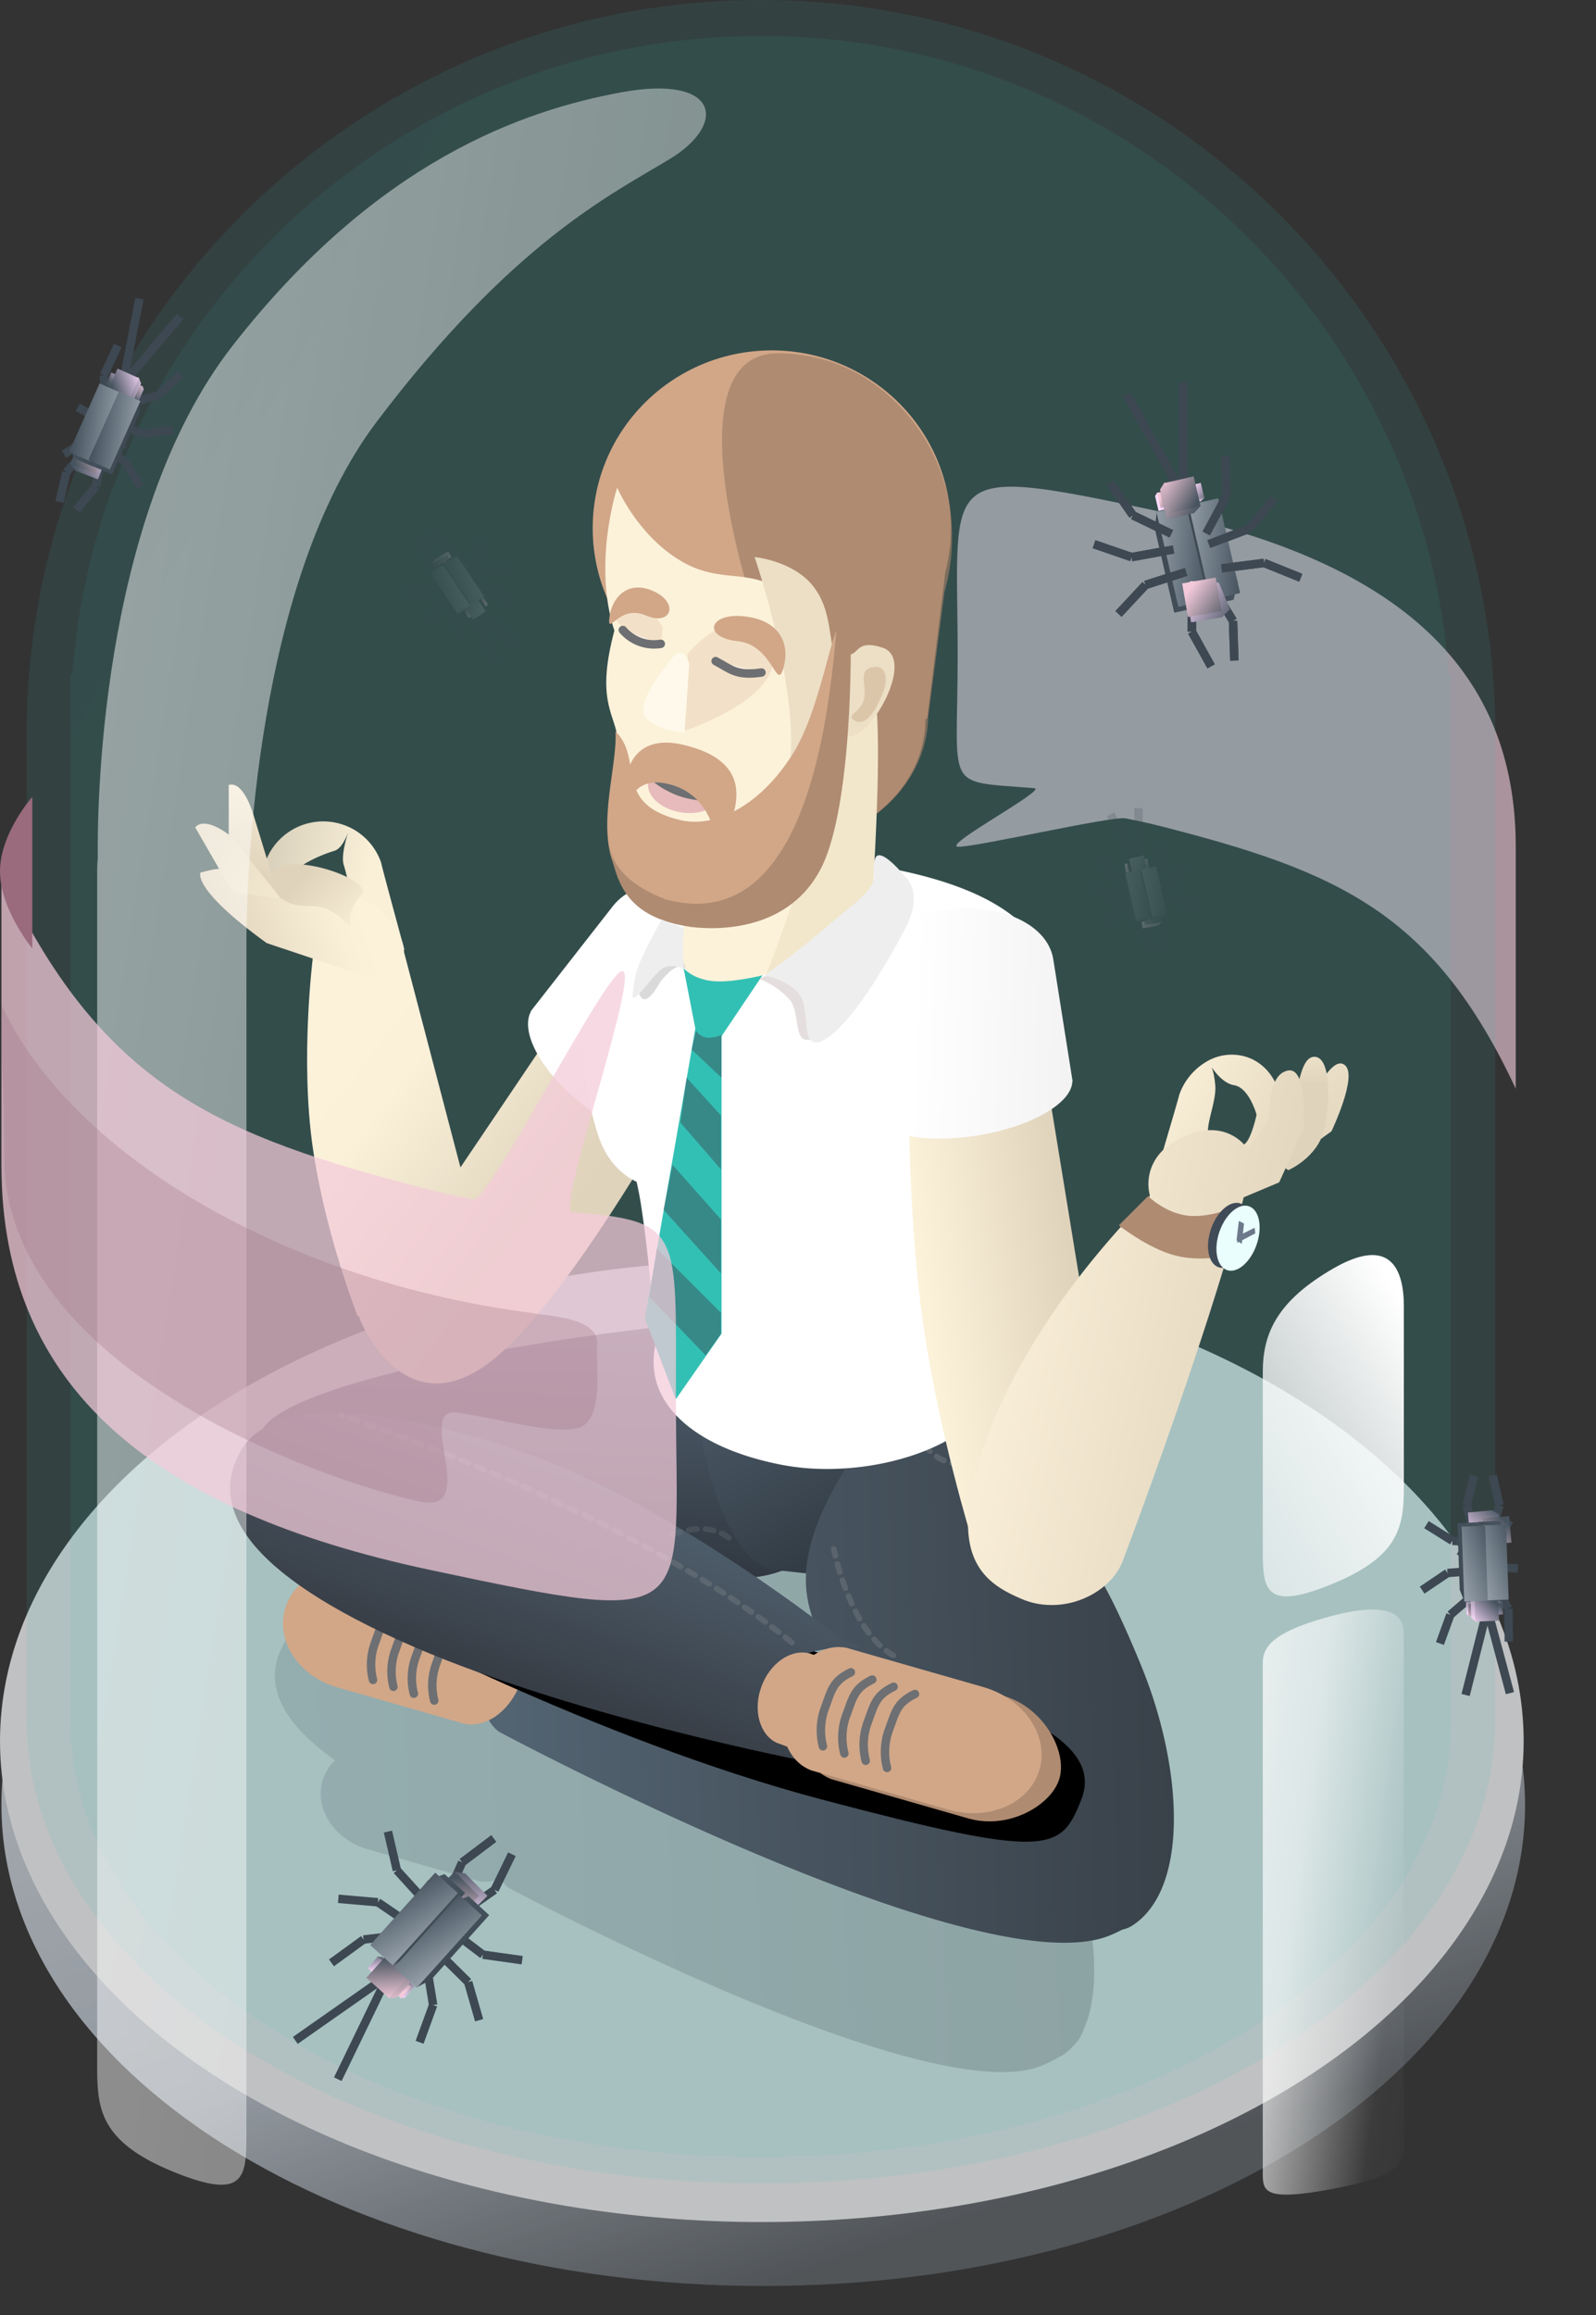<svg xmlns="http://www.w3.org/2000/svg" xmlns:xlink="http://www.w3.org/1999/xlink" viewBox="0 0 567.86 823.4"><rect x="0" y="0" width="567.86" height="823.4" fill="#333333" stroke="none"/><defs><style>.a{fill:#d6b6c3;}.a,.az,.b{opacity:0.73;}.a,.ac,.ao,.aw,.ay,.az,.ba,.f,.g,.h,.p,.q,.v{isolation:isolate;}.ay,.c{fill:#3d4852;}.c{fill-opacity:0;}.d{fill:url(#a);}.e{fill:#f4f5f7;}.f{opacity:0.11;fill:url(#b);}.g{opacity:0.09;fill:url(#c);}.h{opacity:0.21;fill:url(#d);}.i{fill:url(#e);}.j{fill:url(#f);}.k{fill:url(#g);}.l{fill:#d1a788;}.bc,.m,.p,.q{fill:none;}.ab,.m{stroke:#6d6f72;stroke-linejoin:round;}.ab,.m,.p,.q{stroke-linecap:round;}.ab,.bc,.m{stroke-width:3px;}.n{fill:url(#h);}.o{fill:#af8b71;}.p,.q{stroke:#747b81;stroke-width:2px;stroke-dasharray:3;}.p{opacity:0.46;}.q{opacity:0.26;}.r{fill:url(#i);}.s{fill:url(#j);}.t{fill:#fff;}.u{fill:url(#k);}.v{fill:#9f7e66;opacity:0.67;}.w{fill:#fcf2da;}.x{fill:#f2e7cb;}.y{fill:#f2e1c8;}.z{fill:#ecdfc5;}.aa{fill:#e7bbbb;}.ab{fill:#fff5ef;}.ac{fill:#be9272;opacity:0.33;}.ad{fill:#fff9eb;}.ae{fill:url(#l);}.af{fill:url(#m);}.ag{fill:url(#n);}.ah{fill:url(#o);}.ai{fill:url(#p);}.aj{fill:url(#q);}.ak{fill:url(#r);}.al{fill:url(#s);}.am{fill:url(#t);}.an{fill:url(#u);}.ao{opacity:0.49;fill:url(#v);}.ap{fill:url(#w);}.aq{fill:url(#x);}.ar{fill:#e5dede;}.as{fill:#eee;}.at{fill:#404b57;}.au{fill:#eafffd;}.av{fill:#6d798a;}.aw{fill:#a3a3a3;opacity:0.4;}.ax{fill:#33c0b4;}.ay{opacity:0.45;}.az{fill:url(#y);}.ba,.bb{fill:#9a6b7d;}.ba{opacity:0.28;}.bc{stroke:#3d4852;}.bd{fill:url(#z);}.be{fill:url(#aa);}.bf{fill:url(#ab);}.bg{fill:url(#ac);}.bh{fill:url(#ad);}.bi{fill:url(#ae);}.bj{fill:url(#af);}.bk{fill:url(#ag);}.bl{fill:url(#ah);}.bm{fill:url(#ai);}.bn{fill:url(#aj);}.bo{fill:url(#ak);}.bp{fill:url(#ar);}.bq{fill:url(#as);}.br{fill:url(#ax);}.bs{fill:url(#ay);}.bt{fill:url(#az);}.bu{fill:url(#ba);}.bv{fill:url(#bb);}.bw{fill:url(#bc);}.bx{fill:url(#bd);}.by{fill:url(#be);}.bz{fill:url(#bf);}.ca{fill:url(#bg);}.cb{fill:url(#bh);}.cc{fill:url(#bi);}.cd{fill:url(#bj);}.ce{fill:url(#bk);}.cf{fill:url(#bl);}.cg{fill:url(#bm);}.ch{fill:url(#bn);}.ci{fill:url(#bo);}.cj{fill:url(#bp);}.ck{fill:url(#bq);}.cl{fill:url(#br);}.cm{fill:url(#bs);}.cn{fill:url(#bt);}.co{fill:url(#bu);}.cp{opacity:0.2;}.cq{fill:url(#bv);}.cr{fill:url(#bw);}.cs{fill:url(#bx);}.ct{fill:url(#by);}.cu{fill:url(#bz);}.cv{fill:url(#ca);}.cw{fill:url(#cb);}.cx{fill:url(#cc);}.cy{fill:url(#cd);}.cz{fill:url(#ce);}.da{fill:url(#cf);}.db{fill:url(#cg);}.dc{fill:url(#ch);}.dd{fill:url(#ci);}.de{fill:url(#cj);}.df{fill:url(#ck);}.dg{fill:url(#cl);}.dh{fill:url(#cm);}.di{fill:url(#cn);}.dj{fill:url(#co);}.dk{fill:url(#cp);}.dl{fill:url(#cq);}.dm{fill:url(#cr);}.dn{fill:url(#cs);}.do{fill:url(#ct);}.dp{fill:url(#cu);}.dq{fill:url(#cv);}.dr{fill:url(#cw);}.ds{fill:url(#cx);}.dt{fill:url(#cy);}.du{fill:url(#cz);}.dv{fill:url(#da);}.dw{fill:url(#db);}.dx{fill:url(#dc);}.dy{fill:url(#dd);}.dz{fill:url(#de);}</style><linearGradient id="a" x1="-12.69" y1="832.75" x2="-12.27" y2="831.98" gradientTransform="matrix(542.11, 0, 0, -342.14, 7034.98, 285428.51)" gradientUnits="userSpaceOnUse"><stop offset="0" stop-color="#d8dde3"/><stop offset="0.61" stop-color="#b4bdc7"/><stop offset="1" stop-color="#5c6166"/></linearGradient><linearGradient id="b" x1="-13.09" y1="832.92" x2="-12.79" y2="832.64" gradientTransform="matrix(522.59, 0, 0, -776.61, 6790.09, 646819.88)" gradientUnits="userSpaceOnUse"><stop offset="0" stop-color="#4394b1"/><stop offset="1" stop-color="#33c0b4"/></linearGradient><linearGradient id="c" x1="-13.09" y1="832.92" x2="-12.78" y2="832.64" gradientTransform="matrix(491.13, 0, 0, -754.4, 6396.78, 628337.54)" xlink:href="#b"/><linearGradient id="d" x1="-12.95" y1="832.33" x2="-11.95" y2="832.35" gradientTransform="matrix(291.51, 0, 0, -192.54, 3874.45, 160899.87)" gradientUnits="userSpaceOnUse"><stop offset="0" stop-color="#536473"/><stop offset="1" stop-color="#303740"/></linearGradient><linearGradient id="e" x1="-12.9" y1="832.44" x2="-11.9" y2="832.46" gradientTransform="matrix(-4.73, 90.95, 212.64, 11.07, -176869.35, -7572.87)" xlink:href="#d"/><linearGradient id="f" x1="-12.65" y1="832.37" x2="-11.77" y2="833.02" gradientTransform="matrix(-14.72, 92.95, 90.67, 14.36, -75380.49, -10287.91)" gradientUnits="userSpaceOnUse"><stop offset="0" stop-color="#495764"/><stop offset="1" stop-color="#252c32"/></linearGradient><linearGradient id="g" x1="-12.94" y1="832.33" x2="-11.94" y2="832.35" gradientTransform="matrix(245.35, 0, 0, -208.8, 3348.87, 174380.11)" gradientUnits="userSpaceOnUse"><stop offset="0" stop-color="#536472"/><stop offset="1" stop-color="#394149"/></linearGradient><linearGradient id="h" x1="-12.94" y1="832.44" x2="-11.94" y2="832.46" gradientTransform="matrix(-27.04, 74.32, 220.9, 80.37, -184031.38, -65417.64)" gradientUnits="userSpaceOnUse"><stop offset="0" stop-color="#50606e"/><stop offset="1" stop-color="#373d45"/></linearGradient><linearGradient id="i" x1="-12.8" y1="832.66" x2="-12.25" y2="832.21" gradientTransform="matrix(146.55, 0, 0, -154.52, 2001.48, 129025.02)" gradientUnits="userSpaceOnUse"><stop offset="0" stop-color="#fcf2da"/><stop offset="0.26" stop-color="#fbf1d9"/><stop offset="0.85" stop-color="#e1d5be"/><stop offset="1" stop-color="#e0d3bc"/></linearGradient><linearGradient id="j" x1="-12.43" y1="832.44" x2="-8.94" y2="831.33" gradientTransform="matrix(54.62, 42.7, 53.85, -68.88, -43919, 58221.07)" gradientUnits="userSpaceOnUse"><stop offset="0" stop-color="#fff"/><stop offset="0.5" stop-color="#cdcdcd"/><stop offset="0.51" stop-color="#868686"/><stop offset="0.74" stop-color="#8a8a8a"/><stop offset="1" stop-color="gray"/></linearGradient><linearGradient id="k" x1="-12.79" y1="832.34" x2="-11.85" y2="832.3" gradientTransform="matrix(56.71, -7.97, -22.46, -159.82, 19748.96, 133389.22)" gradientUnits="userSpaceOnUse"><stop offset="0" stop-color="#fcf2da"/><stop offset="1" stop-color="#e0d3bc"/></linearGradient><linearGradient id="l" x1="-12.51" y1="832.28" x2="-8.16" y2="831.34" gradientTransform="matrix(72.24, -11.44, -12.7, -80.15, 11798.62, 66931.08)" gradientUnits="userSpaceOnUse"><stop offset="0" stop-color="#fff"/><stop offset="0.2" stop-color="#f1f1f1"/><stop offset="0.51" stop-color="#868686"/><stop offset="0.74" stop-color="#8a8a8a"/><stop offset="1" stop-color="gray"/></linearGradient><linearGradient id="m" x1="-11.93" y1="832.04" x2="-14.56" y2="833.52" gradientTransform="matrix(41.86, -12.8, -15.53, -50.79, 13551.12, 42423.98)" gradientUnits="userSpaceOnUse"><stop offset="0" stop-color="#faf0d8"/><stop offset="1" stop-color="#7d786c"/></linearGradient><linearGradient id="n" x1="-12.08" y1="832.16" x2="-12.91" y2="832.13" gradientTransform="matrix(59.26, -18.12, -15.74, -51.5, 13941.32, 42957.19)" gradientUnits="userSpaceOnUse"><stop offset="0" stop-color="#fcf2da"/><stop offset="0.18" stop-color="#faf0d8"/><stop offset="1" stop-color="#e0d3bc"/></linearGradient><linearGradient id="o" x1="-11.48" y1="832.94" x2="-11.78" y2="831.86" gradientTransform="matrix(13.76, -4.21, -12.62, -41.29, 10753.51, 34610.85)" gradientUnits="userSpaceOnUse"><stop offset="0" stop-color="#faf0d8"/><stop offset="1" stop-color="#e0d3bc"/></linearGradient><linearGradient id="p" x1="-11.55" y1="831.03" x2="-12.66" y2="832.85" gradientTransform="matrix(20.9, -6.39, -9.92, -32.46, 8594.05, 27238.62)" xlink:href="#o"/><linearGradient id="q" x1="-11.64" y1="831.16" x2="-12.31" y2="832.22" gradientTransform="matrix(28.53, -8.72, -8.26, -27.02, 7333.67, 22691.23)" xlink:href="#n"/><linearGradient id="r" x1="-12.95" y1="832.52" x2="-11.26" y2="832.01" gradientTransform="matrix(35.39, 11.49, 19.86, -61.16, -15667.95, 51452.48)" xlink:href="#k"/><linearGradient id="s" x1="-19.88" y1="833.38" x2="-10.63" y2="832.41" gradientTransform="matrix(11.31, 18.82, 39.11, -23.51, -31965.77, 20197.02)" gradientUnits="userSpaceOnUse"><stop offset="0" stop-color="#fcf2da"/><stop offset="0.52" stop-color="#f9eed7"/><stop offset="1" stop-color="#e0d3bc"/></linearGradient><linearGradient id="t" x1="-11.78" y1="833.15" x2="-11.32" y2="831.4" gradientTransform="matrix(15.35, 7.81, 18.38, -36.11, -14656.82, 30540.19)" gradientUnits="userSpaceOnUse"><stop offset="0" stop-color="#fcf2da"/><stop offset="0.35" stop-color="#e0d3bc"/><stop offset="1" stop-color="#e0d3bc"/></linearGradient><linearGradient id="u" x1="-13.66" y1="832.7" x2="-11.9" y2="832.24" gradientTransform="matrix(111.83, 5.82, 10.11, -194.13, -6622.45, 162133.24)" gradientUnits="userSpaceOnUse"><stop offset="0" stop-color="#fcf2da"/><stop offset="0.48" stop-color="#f9eed7"/><stop offset="1" stop-color="#e0d3bc"/></linearGradient><linearGradient id="v" x1="-12.99" y1="832.69" x2="-10.13" y2="831.14" gradientTransform="matrix(216.62, 0, 0, -745.62, 2837.65, 621044.66)" gradientUnits="userSpaceOnUse"><stop offset="0" stop-color="#fff"/><stop offset="0.54" stop-color="#fff" stop-opacity="0.6"/><stop offset="0.83" stop-color="#fff" stop-opacity="0.04"/><stop offset="1" stop-color="#fff" stop-opacity="0"/></linearGradient><linearGradient id="w" x1="-13.55" y1="833.08" x2="-11.53" y2="831.94" gradientTransform="matrix(50.19, 0, 0, -208.14, 1088.77, 173924.08)" xlink:href="#v"/><linearGradient id="x" x1="-11.91" y1="832.78" x2="-14.91" y2="828.33" gradientTransform="matrix(50.19, 0, 0, -121.4, 1088.76, 101548.28)" gradientUnits="userSpaceOnUse"><stop offset="0" stop-color="#fff"/><stop offset="0.54" stop-color="#fff" stop-opacity="0.04"/><stop offset="0.54" stop-color="#fff" stop-opacity="0.6"/><stop offset="1" stop-color="#fff" stop-opacity="0"/></linearGradient><linearGradient id="y" x1="-12.62" y1="832.76" x2="-12.2" y2="831.99" gradientTransform="matrix(240.27, 0, 0, -258.81, 3111.02, 215858.95)" gradientUnits="userSpaceOnUse"><stop offset="0" stop-color="#f4cada"/><stop offset="1" stop-color="#f4cada"/></linearGradient><linearGradient id="z" x1="-12.28" y1="831.98" x2="-11.27" y2="831.01" gradientTransform="matrix(14.21, -2.5, -2.52, -14.31, 2694.43, 12083.59)" gradientUnits="userSpaceOnUse"><stop offset="0" stop-color="#fddbfd"/><stop offset="1" stop-color="#47545f"/></linearGradient><linearGradient id="aa" x1="-12.06" y1="831.9" x2="-11.05" y2="830.94" gradientTransform="matrix(12.19, 0, 0, -12.19, 571.78, 10351.72)" gradientUnits="userSpaceOnUse"><stop offset="0" stop-color="#f4cada"/><stop offset="1" stop-color="#47545f"/></linearGradient><linearGradient id="ab" x1="-11.41" y1="830.9" x2="-10.4" y2="829.93" gradientTransform="matrix(6.3, -1.45, -1.46, -6.34, 1699.32, 5430.67)" xlink:href="#z"/><linearGradient id="ac" x1="-11.03" y1="830.61" x2="-10.02" y2="829.65" gradientTransform="matrix(5.46, 0, 0, -5.46, 472.75, 4712.95)" xlink:href="#aa"/><linearGradient id="ad" x1="-11.41" y1="830.9" x2="-10.4" y2="829.93" gradientTransform="matrix(6.3, -1.45, -1.46, -6.34, 1709.56, 5428.36)" xlink:href="#z"/><linearGradient id="ae" x1="-11.03" y1="830.61" x2="-10.02" y2="829.65" gradientTransform="matrix(5.46, 0, 0, -5.46, 482.99, 4710.64)" xlink:href="#z"/><linearGradient id="af" x1="-12.23" y1="831.84" x2="-11.22" y2="830.87" gradientTransform="matrix(12.5, -2.89, -2.91, -12.59, 2982.99, 10613.2)" gradientUnits="userSpaceOnUse"><stop offset="0" stop-color="#3d4852"/><stop offset="1" stop-color="#47545f"/></linearGradient><linearGradient id="ag" x1="-12" y1="831.73" x2="-11" y2="830.77" gradientTransform="matrix(10.85, 0, 0, -10.85, 545.71, 9193.15)" gradientUnits="userSpaceOnUse"><stop offset="0" stop-color="#919ca6"/><stop offset="1" stop-color="#47545f"/></linearGradient><linearGradient id="ah" x1="-12.23" y1="832.45" x2="-11.22" y2="831.48" gradientTransform="matrix(12.5, -2.89, -8.23, -35.65, 7426.35, 29829.37)" xlink:href="#af"/><linearGradient id="ai" x1="-12" y1="832.51" x2="-11" y2="831.54" gradientTransform="matrix(10.85, 0, 0, -34.62, 557.13, 29000.89)" xlink:href="#ag"/><linearGradient id="aj" x1="-12.23" y1="832.45" x2="-11.22" y2="831.48" gradientTransform="matrix(12.5, -2.89, -8.23, -35.65, 7414.96, 29831.84)" xlink:href="#af"/><linearGradient id="ak" x1="-12" y1="832.51" x2="-11" y2="831.54" gradientTransform="matrix(10.85, 0, 0, -34.62, 545.74, 29003.37)" xlink:href="#ag"/><linearGradient id="ar" x1="-12.23" y1="831.84" x2="-11.22" y2="830.87" gradientTransform="matrix(12.5, -2.89, -2.91, -12.59, 2982.99, 10613.2)" xlink:href="#aa"/><linearGradient id="as" x1="-12" y1="831.73" x2="-11" y2="830.77" gradientTransform="matrix(10.85, 0, 0, -10.85, 545.71, 9193.15)" xlink:href="#aa"/><linearGradient id="ax" x1="-11.96" y1="831.04" x2="-10.95" y2="832.01" gradientTransform="matrix(11.08, -0.97, -0.98, -11.16, 1467.89, 9810.15)" xlink:href="#z"/><linearGradient id="ay" x1="-11.68" y1="830.78" x2="-10.67" y2="831.74" gradientTransform="matrix(9.4, 0, 0, -9.4, 634.63, 8361.47)" xlink:href="#aa"/><linearGradient id="az" x1="-10.48" y1="830" x2="-9.47" y2="830.96" gradientTransform="matrix(4.98, -0.17, -0.18, -5.02, 719.86, 4735.88)" xlink:href="#z"/><linearGradient id="ba" x1="-9.93" y1="829.54" x2="-8.92" y2="830.5" gradientTransform="matrix(4.21, 0, 0, -4.21, 564.54, 4069.51)" xlink:href="#aa"/><linearGradient id="bb" x1="-10.48" y1="830" x2="-9.47" y2="830.96" gradientTransform="matrix(4.98, -0.17, -0.18, -5.02, 727.94, 4735.56)" xlink:href="#z"/><linearGradient id="bc" x1="-9.93" y1="829.54" x2="-8.92" y2="830.5" gradientTransform="matrix(4.21, 0, 0, -4.21, 572.62, 4069.19)" xlink:href="#z"/><linearGradient id="bd" x1="-11.77" y1="830.99" x2="-10.76" y2="831.95" gradientTransform="matrix(9.89, -0.35, -0.35, -9.96, 929.67, 8848.27)" xlink:href="#z"/><linearGradient id="be" x1="-11.45" y1="830.72" x2="-10.44" y2="831.68" gradientTransform="matrix(8.36, 0, 0, -8.36, 620.92, 7525.07)" xlink:href="#z"/><linearGradient id="bf" x1="-11.77" y1="831.64" x2="-10.76" y2="832.6" gradientTransform="matrix(9.89, -0.35, -0.99, -28.2, 1465.36, 24015.2)" xlink:href="#af"/><linearGradient id="bg" x1="-11.45" y1="831.54" x2="-10.44" y2="832.5" gradientTransform="matrix(8.36, 0, 0, -26.7, 624.02, 22767.9)" xlink:href="#ag"/><linearGradient id="bh" x1="-11.77" y1="831.64" x2="-10.76" y2="832.6" gradientTransform="matrix(9.89, -0.35, -0.99, -28.2, 1457.93, 24015.63)" xlink:href="#af"/><linearGradient id="bi" x1="-11.45" y1="831.54" x2="-10.44" y2="832.5" gradientTransform="matrix(8.36, 0, 0, -26.7, 616.59, 22768.33)" xlink:href="#ag"/><linearGradient id="bj" x1="-14.49" y1="832.37" x2="-13.49" y2="833.33" gradientTransform="matrix(-10.38, -3.98, -4.01, 10.46, 3229.88, -8599.02)" xlink:href="#z"/><linearGradient id="bk" x1="-14.68" y1="832.36" x2="-13.67" y2="833.32" gradientTransform="matrix(0, -9.4, -9.4, 0, 7862.58, 29.58)" xlink:href="#aa"/><linearGradient id="bl" x1="-16.28" y1="832.66" x2="-15.28" y2="833.62" gradientTransform="matrix(-4.55, -2.03, -2.04, 4.58, 1677.21, -3711.2)" xlink:href="#z"/><linearGradient id="bm" x1="-16.8" y1="832.71" x2="-15.79" y2="833.67" gradientTransform="matrix(0, -4.21, -4.21, 0, 3557.63, 70.41)" xlink:href="#aa"/><linearGradient id="bn" x1="-16.28" y1="832.66" x2="-15.28" y2="833.62" gradientTransform="matrix(-4.55, -2.03, -2.04, 4.58, 1669.81, -3714.45)" xlink:href="#z"/><linearGradient id="bo" x1="-16.8" y1="832.71" x2="-15.79" y2="833.67" gradientTransform="matrix(0, -4.21, -4.21, 0, 3550.22, 67.15)" xlink:href="#z"/><linearGradient id="bp" x1="-14.69" y1="832.33" x2="-13.68" y2="833.29" gradientTransform="matrix(-9.04, -4.02, -4.05, 9.1, 3291.79, -7498.67)" xlink:href="#z"/><linearGradient id="bq" x1="-14.91" y1="832.31" x2="-13.9" y2="833.28" gradientTransform="matrix(0, -8.36, -8.36, 0, 7008.81, 16.64)" xlink:href="#z"/><linearGradient id="br" x1="-14.69" y1="832.11" x2="-13.68" y2="833.08" gradientTransform="matrix(-9.04, -4.02, -11.48, 25.77, 9460.48, -21362.84)" xlink:href="#af"/><linearGradient id="bs" x1="-14.91" y1="832.04" x2="-13.9" y2="833" gradientTransform="matrix(0, -8.36, -26.69, 0, 22256.41, 30.27)" xlink:href="#ag"/><linearGradient id="bt" x1="-14.69" y1="832.11" x2="-13.68" y2="833.08" gradientTransform="matrix(-9.04, -4.02, -11.48, 25.77, 9467.35, -21359.97)" xlink:href="#af"/><linearGradient id="bu" x1="-14.91" y1="832.04" x2="-13.9" y2="833" gradientTransform="matrix(0, -8.36, -26.69, 0, 22263.28, 33.14)" xlink:href="#ag"/><linearGradient id="bv" x1="-11.49" y1="831.17" x2="-10.48" y2="830.21" gradientTransform="matrix(7.1, -1.25, -1.26, -7.15, 1535.34, 6256.8)" xlink:href="#z"/><linearGradient id="bw" x1="-11.13" y1="830.94" x2="-10.12" y2="829.98" gradientTransform="matrix(6.1, 0, 0, -6.1, 474.96, 5390.21)" xlink:href="#aa"/><linearGradient id="bx" x1="-9.74" y1="829.01" x2="-8.73" y2="828.04" gradientTransform="matrix(3.15, -0.73, -0.73, -3.17, 1037.79, 2930.34)" xlink:href="#z"/><linearGradient id="by" x1="-9.05" y1="828.36" x2="-8.05" y2="827.4" gradientTransform="matrix(2.73, 0, 0, -2.73, 425.75, 2569.7)" xlink:href="#aa"/><linearGradient id="bz" x1="-9.74" y1="829.01" x2="-8.73" y2="828.04" gradientTransform="matrix(3.15, -0.73, -0.73, -3.17, 1042.91, 2929.19)" xlink:href="#z"/><linearGradient id="ca" x1="-9.05" y1="828.36" x2="-8.05" y2="827.4" gradientTransform="matrix(2.73, 0, 0, -2.73, 430.87, 2568.54)" xlink:href="#z"/><linearGradient id="cb" x1="-11.39" y1="830.88" x2="-10.39" y2="829.92" gradientTransform="matrix(6.25, -1.44, -1.45, -6.3, 1679.72, 5522.01)" xlink:href="#af"/><linearGradient id="cc" x1="-11.01" y1="830.6" x2="-10" y2="829.63" gradientTransform="matrix(5.42, 0, 0, -5.42, 462.22, 4809.8)" xlink:href="#ag"/><linearGradient id="cd" x1="-11.39" y1="832.11" x2="-10.39" y2="831.15" gradientTransform="matrix(6.25, -1.44, -4.12, -17.83, 3902.05, 15132.94)" xlink:href="#af"/><linearGradient id="ce" x1="-11.01" y1="832.16" x2="-10" y2="831.19" gradientTransform="matrix(5.42, 0, 0, -17.31, 467.94, 14714.08)" xlink:href="#ag"/><linearGradient id="cf" x1="-11.39" y1="832.11" x2="-10.39" y2="831.15" gradientTransform="matrix(6.25, -1.44, -4.12, -17.83, 3896.35, 15134.18)" xlink:href="#af"/><linearGradient id="cg" x1="-11.01" y1="832.16" x2="-10" y2="831.19" gradientTransform="matrix(5.42, 0, 0, -17.31, 462.24, 14715.32)" xlink:href="#ag"/><linearGradient id="ch" x1="-13.97" y1="834.85" x2="-12.96" y2="833.89" gradientTransform="matrix(-6.18, 3.71, 3.74, 6.23, -3046.66, -4945.15)" xlink:href="#z"/><linearGradient id="ci" x1="-14.05" y1="835.33" x2="-13.04" y2="834.36" gradientTransform="matrix(-6.1, 0, 0, 6.1, 75.62, -4888.72)" xlink:href="#aa"/><linearGradient id="cj" x1="-14.82" y1="837.5" x2="-13.81" y2="836.53" gradientTransform="matrix(-2.68, 1.81, 1.82, 2.7, -1390.05, -2017.94)" xlink:href="#z"/><linearGradient id="ck" x1="-15.06" y1="838.48" x2="-14.06" y2="837.52" gradientTransform="matrix(-2.73, 0, 0, 2.73, 131.93, -2073.04)" xlink:href="#aa"/><linearGradient id="cl" x1="-14.82" y1="837.5" x2="-13.81" y2="836.53" gradientTransform="matrix(-2.68, 1.81, 1.82, 2.7, -1394.42, -2015.03)" xlink:href="#z"/><linearGradient id="cm" x1="-15.06" y1="838.48" x2="-14.06" y2="837.52" gradientTransform="matrix(-2.73, 0, 0, 2.73, 127.57, -2070.12)" xlink:href="#z"/><linearGradient id="cn" x1="-13.95" y1="835.16" x2="-12.94" y2="834.19" gradientTransform="matrix(-5.32, 3.59, 3.61, 5.36, -2918.12, -4207.42)" xlink:href="#af"/><linearGradient id="co" x1="-14.04" y1="835.69" x2="-13.03" y2="834.73" gradientTransform="matrix(-5.42, 0, 0, 5.42, 95.89, -4312.17)" xlink:href="#ag"/><linearGradient id="cp" x1="-13.95" y1="833.63" x2="-12.94" y2="832.66" gradientTransform="matrix(-5.32, 3.59, 10.23, 15.17, -8437.09, -12383.59)" xlink:href="#af"/><linearGradient id="cq" x1="-14.04" y1="833.75" x2="-13.03" y2="832.79" gradientTransform="matrix(-5.42, 0, 0, 17.31, 87.09, -14213.77)" xlink:href="#ag"/><linearGradient id="cr" x1="-13.95" y1="833.63" x2="-12.94" y2="832.66" gradientTransform="matrix(-5.32, 3.59, 10.23, 15.17, -8432.21, -12386.78)" xlink:href="#af"/><linearGradient id="cs" x1="-14.04" y1="833.75" x2="-13.03" y2="832.79" gradientTransform="matrix(-5.42, 0, 0, 17.31, 91.96, -14216.96)" xlink:href="#ag"/><linearGradient id="ct" x1="-14.19" y1="832.61" x2="-13.18" y2="831.64" gradientTransform="matrix(-10.21, -10.2, -10.27, 10.28, 8572.15, -8019.06)" xlink:href="#z"/><linearGradient id="cu" x1="-14.32" y1="832.65" x2="-13.31" y2="831.69" gradientTransform="matrix(0, -12.2, -12.2, 0, 10311.66, 506.25)" xlink:href="#aa"/><linearGradient id="cv" x1="-15.59" y1="832.52" x2="-14.58" y2="831.55" gradientTransform="matrix(-4.81, -4.32, -4.35, 4.84, 3694.6, -3385.3)" xlink:href="#z"/><linearGradient id="cw" x1="-15.97" y1="832.54" x2="-14.96" y2="831.58" gradientTransform="matrix(0, -5.46, -5.46, 0, 4688.81, 622.82)" xlink:href="#aa"/><linearGradient id="cx" x1="-15.59" y1="832.52" x2="-14.58" y2="831.55" gradientTransform="matrix(-4.81, -4.32, -4.35, 4.84, 3686.83, -3392.35)" xlink:href="#z"/><linearGradient id="cy" x1="-15.97" y1="832.54" x2="-14.96" y2="831.58" gradientTransform="matrix(0, -5.46, -5.46, 0, 4681.04, 615.76)" xlink:href="#z"/><linearGradient id="cz" x1="-14.34" y1="832.65" x2="-13.33" y2="831.68" gradientTransform="matrix(-9.54, -8.58, -8.64, 9.61, 7202.26, -7411.39)" xlink:href="#aa"/><linearGradient id="da" x1="-14.49" y1="832.7" x2="-13.49" y2="831.74" gradientTransform="matrix(0, -10.85, -10.85, 0, 9166.55, 551.68)" xlink:href="#aa"/><linearGradient id="db" x1="-14.34" y1="832.74" x2="-13.33" y2="831.77" gradientTransform="matrix(-9.54, -8.58, -24.48, 27.21, 20389.81, -22080.58)" xlink:href="#af"/><linearGradient id="dc" x1="-14.49" y1="832.81" x2="-13.49" y2="831.85" gradientTransform="matrix(0, -10.85, -34.62, 0, 28966.58, 531.22)" xlink:href="#ag"/><linearGradient id="dd" x1="-14.34" y1="832.74" x2="-13.33" y2="831.77" gradientTransform="matrix(-9.54, -8.58, -24.48, 27.21, 20398.38, -22072.68)" xlink:href="#af"/><linearGradient id="de" x1="-14.49" y1="832.81" x2="-13.49" y2="831.85" gradientTransform="matrix(0, -10.85, -34.62, 0, 28975.14, 539.13)" xlink:href="#ag"/></defs><title>Errors-and-Omissions-Insurance</title><path class="a" d="M413.51,294.48c-4.36-1.12-8.55-2-12.79-2.85-4.89-.93-55,10.67-59.72,10.08-5.1-.64,32-20.4,27.29-20.8-32.64-2.72-27.29,1.63-27.29-47,0-65.78-8.3-68.45,72.51-51.26s126.06,53.32,126.06,119.1v86.06C510.34,325.11,476.12,310.49,413.51,294.48Z" transform="translate(-0.26 -0.56)"/><g class="b"><path class="c" d="M294.87,466.26c150.91,0,273.25,80.07,273.25,178.85S445.78,824,294.87,824,21.62,743.89,21.62,645.11,144,466.26,294.87,466.26Z" transform="translate(-0.26 -0.56)"/><path class="d" d="M270.78,471.5c149.7,0,272.1,76.59,272.1,171.07s-121.35,171.07-271,171.07S.77,737.05.77,642.57,121.08,471.5,270.78,471.5Z" transform="translate(-0.26 -0.56)"/><ellipse class="e" cx="271.06" cy="619.27" rx="271.06" ry="171.07"/></g><path class="f" d="M9.75,612.26v-.2h0V259.59h0C11,116.33,127.49.56,271,.56s260.06,115.77,261.28,259h0V612.06h0v.2c0,91.08-117,164.91-261.29,164.91S9.75,703.33,9.75,612.26Z" transform="translate(-0.26 -0.56)"/><path class="g" d="M25.35,612.78V240.46H26c9.45-127,115.48-227.1,244.88-227.1s235.44,100.11,244.88,227.1h.69V612.78c0,85.59-109.94,155-245.57,155S25.35,698.37,25.35,612.78Z" transform="translate(-0.26 -0.56)"/><path class="h" d="M181.37,672.1a11.25,11.25,0,0,1-3.08-3.54,12.55,12.55,0,0,1-5.41,1.32,10.44,10.44,0,0,1-1.85-.17l0,.06-1-.3-39.08-11.21C119.24,654.83,112.13,644,115,634a16.53,16.53,0,0,1,4.45-7.37c-22.91-16.19-24.61-30.31-18-41.75a22,22,0,0,1,8-8.42c17.16-17.85,127.07-32.37,145.37-31.42h4.44A26.26,26.26,0,0,1,270,548l24.23,5.41a24.37,24.37,0,0,1,19,4.18q.4-.66.75-1.26c7.21-12.49,42.1,44.11,48.55,62.85,0,0,3.93,1.66,16.42,32.64,10.19,25.28,14.23,54.69,6.82,70.71a13.86,13.86,0,0,1-4,6.1,17.72,17.72,0,0,1-2.83,2.5,8.19,8.19,0,0,1-1.8,1,49.39,49.39,0,0,1-5.89,3c-3.88,1.67-8.79,2.43-14.5,2.43C303.65,737.55,181.37,672.1,181.37,672.1ZM290,646.3l1.55.45c-4.5-7-8-15-8.53-23.41a18,18,0,0,1-7.71-4.13,35.62,35.62,0,0,1-20.39,5.09l-2.67-.14c16.15,9.81,28.9,18.31,33.92,21.71a12.22,12.22,0,0,1,2.7.17V646Z" transform="translate(-0.26 -0.56)"/><path class="i" d="M305.33,522.74a41.16,41.16,0,0,1-43.24,39h0l-133.17-6.94c-22.7-1.18-37.42-20.15-36.24-42.85s146.67-42.33,169.37-41.14h5.1C289.85,472,306.51,500,305.33,522.74Z" transform="translate(-0.26 -0.56)"/><path class="j" d="M335.93,529c-3.27,20.64-19.64,35.2-36.57,32.51l-24.09-2.62c-16.93-2.68-29.39-48.17-26.12-68.81s10.54-28.94,27.47-26.26l34.58,23C328.12,489.44,339.2,508.34,335.93,529Z" transform="translate(-0.26 -0.56)"/><path class="k" d="M177.76,616.49c-9.88-7.62-2.63-21.64-2.63-21.64s7.19-14.54,17-10.17,76.29,33.08,76.29,33.08l60.56,9.86a56.22,56.22,0,0,1-4.8-9.79S287.65,593.2,287,563.32s31.92-63.64,41.44-78.39S379.59,534.53,387,556c0,0,4.87,1.78,19.39,37.25s17.22,78.48-2.95,92a11.24,11.24,0,0,1-3.92,1.66q-1.81.95-3.93,1.86c-4.44,1.92-10.08,2.79-16.63,2.79C318,691.55,177.76,616.49,177.76,616.49Z" transform="translate(-0.26 -0.56)"/><path class="l" d="M165.9,613.74l0,.06-46-13.19h0c-13.36-3.94-21.51-16.35-18.23-27.82s16.78-17.67,30.2-13.93h0l46,13.19,0,.07c7.71,3.1,11.4,13.9,8.25,24.88S174.09,615.19,165.9,613.74Z" transform="translate(-0.26 -0.56)"/><path class="m" d="M142.48,572.87c-6.34,3.07-6.64,6.3-9,12.6a21.9,21.9,0,0,0-.5,12.6" transform="translate(-0.26 -0.56)"/><path class="m" d="M149.75,575.33c-6.34,3.07-6.64,6.3-9,12.6a21.87,21.87,0,0,0-.5,12.59" transform="translate(-0.26 -0.56)"/><path class="m" d="M157,577.78c-6.33,3.08-6.63,6.31-9,12.61a21.79,21.79,0,0,0-.5,12.59" transform="translate(-0.26 -0.56)"/><path class="m" d="M163,581.83c-6.33,3.07-5.35,4.71-7.73,11a21.87,21.87,0,0,0-.5,12.59" transform="translate(-0.26 -0.56)"/><path d="M102.83,549.5s1.8-12.07,17.23-7.61S240,575.75,240,575.75l94.31,23.11C366.52,610.6,392.31,622,385,640.62s-11.53,21.34-92.3,0-164.51-65.89-164.51-65.89C96,563,102.83,549.5,102.83,549.5Z" transform="translate(-0.26 -0.56)"/><path class="n" d="M275.57,599.7c-7.77,21.36,34.44,35.47,12.62,27.53,0,0-87-16.51-146.17-43.35S75.89,534,86,516.46s45-18,98.68,0,115.24,67.41,115.24,67.41C321.76,591.8,283.34,578.34,275.57,599.7Z" transform="translate(-0.26 -0.56)"/><path class="o" d="M308.11,589.7v-.06l49.4,14.16h0c14.33,4.25,22.44,19.79,19.73,29.25S359.42,651.4,345,647.4h0l-49.4-14.16,0-.06c-8.29-3.32-12.31-14.65-9-26.11S299.32,588.12,308.11,589.7Z" transform="translate(-0.26 -0.56)"/><path class="l" d="M301,586.59v-.06l49.4,14.16h0c14.34,4.22,23.16,17.28,19.73,29.25s-17.84,18.37-32.23,14.35h0l-49.4-14.16,0-.06c-8.29-3.32-12.31-14.65-9-26.12S292.22,585,301,586.59Z" transform="translate(-0.26 -0.56)"/><path class="l" d="M288.13,588.61v-.05l36.11,13.14h0c10.47,3.9,16.37,14.09,13.19,22.85s-14.26,12.77-24.79,9h0l-36.11-13.14,0,0c-6-2.9-8.42-11.56-5.37-19.94S281.66,587,288.13,588.61Z" transform="translate(-0.26 -0.56)"/><path class="m" d="M303,595.37c-6.62,3.21-6.93,6.59-9.41,13.17a22.76,22.76,0,0,0-.53,13.15" transform="translate(-0.26 -0.56)"/><path class="m" d="M310.62,597.94c-6.62,3.21-6.93,6.58-9.41,13.16a22.76,22.76,0,0,0-.52,13.15" transform="translate(-0.26 -0.56)"/><path class="m" d="M318.21,600.5c-6.62,3.21-6.93,6.59-9.41,13.17a22.84,22.84,0,0,0-.52,13.15" transform="translate(-0.26 -0.56)"/><path class="m" d="M325.8,603.07c-6.62,3.21-6.93,6.58-9.41,13.16a22.84,22.84,0,0,0-.52,13.15" transform="translate(-0.26 -0.56)"/><path class="p" d="M282,584.78c-59.07-48.18-160.58-80.87-160.58-80.87" transform="translate(-0.26 -0.56)"/><path class="q" d="M259.55,547.5c-9.45-7.1-22.28,0-22.28,0" transform="translate(-0.26 -0.56)"/><path class="p" d="M318.13,589.36c-15.49-8.6-21.22-37.85-21.22-37.85" transform="translate(-0.26 -0.56)"/><path class="p" d="M347.89,520.87c-16.63,3.63-22-11.94-22-11.94" transform="translate(-0.26 -0.56)"/><path class="r" d="M128.06,469.27l.3-.44-.81-.07s-11.46-28.75-16-60,0-67.41,0-67.41l32.18-3.24,20.36,77.67,51.52-76.37,40.49,27.31s-48.34,91.77-80.36,117.4c-7.7,6.17-14.46,8.51-20.28,8.51C137.12,492.63,128.06,469.27,128.06,469.27Z" transform="translate(-0.26 -0.56)"/><path class="s" d="M189.17,360.3l-.07-.06,29.34-37.54h0c8.67-10.82,27.75-10.13,42.75,1.6s20.28,30.07,11.87,41.1h0l-29.35,37.54-.07-.07c-6.16,5.65-21.93,1.55-36.3-9.68S185.19,367.64,189.17,360.3Z" transform="translate(-0.26 -0.56)"/><path class="t" d="M278.35,521.56c-31.27-6.08-48.91-22-45-42.14.05-.27.11-.53.17-.79-.76-10.64-2.5-32.27-5.2-49.63-.41-2.63-.94-5.34-1.55-8.08-6.16-3.08-10.92-8.27-13.62-16.42-13.4-40.41-2.88-106.54,77.6-98.74s85.46,35.21,85.46,56.69c0,15-7.08,33.52-23.6,43.23l-14.18,63.2c10.74,6.82,17.07,15.4,15.11,25.48-3.25,16.76-31.57,28.69-59,28.69A85.13,85.13,0,0,1,278.35,521.56Z" transform="translate(-0.26 -0.56)"/><path class="u" d="M323.71,388.74l48.6-6.84,11.88,72.74L394.11,537l-47.94,11.54s-12.12-39.21-17.57-78S323.71,388.74,323.71,388.74Z" transform="translate(-0.26 -0.56)"/><path class="l" d="M219.94,256.16c0-2.78-2-17,5.14-28.29a62.63,62.63,0,0,1-13.93-39.46c0-34.92,28.53-63.22,63.73-63.22,35,0,63.47,28.05,63.73,62.75h0l0,.21v.26a63,63,0,0,1-2,15.75l-6.46,52h-.6c0,25.19-23.78,45.6-53.12,45.6S219.94,281.34,219.94,256.16Z" transform="translate(-0.26 -0.56)"/><path class="v" d="M219.58,254.55C219.58,231,234.87,218.2,265,217c1.22-2.73,2.14-4.42,2.14-4.42s-28-86.26,9.88-86.35c19.13,0,34.55,8.6,45.55,21.15A66.22,66.22,0,0,1,339,190.41h0v.09c0,.46,0,.91,0,1.37a69.56,69.56,0,0,1-2.68,19.18l-5.8,44.55c-.6,24.35-22.2,46.84-60.54,47.27h-1.05C230.88,302.89,219.58,279.09,219.58,254.55Z" transform="translate(-0.26 -0.56)"/><path class="w" d="M219.85,174s6.83,16.17,21.73,25.52,24.7,2.4,37.9,11.87,14.91,26,14.91,26,7.32-6.06,13.39,0,0,28.19-6.55,24.79c0,15.92-6,19.51-17.71,29.84s-33.65,18.49-41.94,15.26-16.29-11.77-21.73-45.1c-1.34-8.23-7.4-13.3-1-37.3C211.05,200.86,219.85,174,219.85,174Z" transform="translate(-0.26 -0.56)"/><path class="w" d="M229.53,193.15s6.64,16.17,21.17,25.52,24.07,2.4,36.93,11.87,14.52,26,14.52,26-7.92-6.06-2,0-24.9,89.6-24.9,89.6-52.86,22.12-24.54-34.6-15.88,6.46-21.17-26.45c-.11-.69-.22-1.39-.36-2.38-3.69-25.82-1.38-66.13-.19-82.69C229.29,195.82,229.53,193.15,229.53,193.15Z" transform="translate(-0.26 -0.56)"/><path class="x" d="M310,242.63c5.5,6.44.72,75.53.72,75.53s-5.34,11.11-15.63,18.3a88.25,88.25,0,0,1-22.26,10.77s15.57-38.27,15.88-54.84C295.44,263.26,304.48,236.19,310,242.63Z" transform="translate(-0.26 -0.56)"/><path class="y" d="M244.82,233.17s17.86-21.75,28.66-4S244.4,260.3,244.4,260.3h0c-3.47-.8-9.78,2.91-4.06-7.73S244.82,233.17,244.82,233.17Z" transform="translate(-0.26 -0.56)"/><path class="y" d="M236,223.36c0,19.2-17-2.77-17-2.77s.09-.29.4-1.05C220.58,216.4,225,207.84,236,223.36Z" transform="translate(-0.26 -0.56)"/><path class="z" d="M268.75,198.69s13.43,1.24,20.66,10.14,5.51,20.54,8.27,25.43c1.38,2.46-5.08.2,0-3.3,9.54,7,4.25-4.17,16.67,0s-6.09,35.64-13.28,31c0,15.92-2.84,16.92-14.52,27.25-2.12,1.87-5.48,6.31-8.59,7.88-12.51,6.33-21.82,14-37.39,9.6,9.9-3.65,13.08-3.78,40.18-30.88C286,249,268.75,198.69,268.75,198.69Z" transform="translate(-0.26 -0.56)"/><ellipse class="aa" cx="243.71" cy="281.11" rx="8.47" ry="13" transform="translate(-75.71 471.74) rotate(-80)"/><path class="m" d="M228.43,272.32c2.76,2.37,4.15,5.26,10.08,8.28s8.34,2.56,13.66,3.82" transform="translate(-0.26 -0.56)"/><path class="ab" d="M254.88,235.7c5.22,2.73,7.23,5.41,16.32,4.06" transform="translate(-0.26 -0.56)"/><path class="ab" d="M221.86,224.64a14.67,14.67,0,0,0,13.51,4.92" transform="translate(-0.26 -0.56)"/><path class="ac" d="M310.47,237.89c5.34-1.19,5.91,4.45,3.78,9.56s-5.63,11.49-9.62,9.54,1.47-2.65,2.94-7.42S305.14,239.09,310.47,237.89Z" transform="translate(-0.26 -0.56)"/><path class="ad" d="M239.5,234.52c3.84-4.88,6,2,6,2L243.83,261s-9.4-.36-13.68-5S235.67,239.41,239.5,234.52Z" transform="translate(-0.26 -0.56)"/><path class="ae" d="M309.77,396.69l-.11,0L302.75,353h0c-1.85-12.73,12.63-25.55,32.48-28.7s37.58,4.58,39.76,17.26h0l6.91,43.68-.1,0c-.24,7.78-14.87,16.19-33.88,19.2S312.4,404,309.77,396.69Z" transform="translate(-0.26 -0.56)"/><path class="af" d="M136.12,308.15a21.8,21.8,0,0,0-11.42-13.3h0s-3.37,9.31-2.15,13.3c2.26,7.39,4.12,17.53-3.28,19.79a14,14,0,0,1-17.49-9.29c-2.26-7.4,10.1-13.23,17.49-15.49,3.41-1,5.43-8.3,5.43-8.3a21.88,21.88,0,0,0-20.53,38.6c.25.13.48.29.72.42l39.26,4.48S134.26,302.07,136.12,308.15Z" transform="translate(-0.26 -0.56)"/><path class="ag" d="M132.2,348.4,95.15,336c-26.82-19.4-23.57-25.07-23.57-25.07s6-1.77,7.67-1.26c2.73.85,12.12,6.72,20.23,10.75,14.38-4.19,30.13-6,41.12,9.84S132.2,348.4,132.2,348.4Z" transform="translate(-0.26 -0.56)"/><path class="ah" d="M81.64,310.76v-31h0c4.33-1.33,7.52,6.4,8.84,10.74l8.87,29Z" transform="translate(-0.26 -0.56)"/><path class="ai" d="M82.81,317.56,69.7,294.83h0c3-3.44,9.68.58,13.11,3.54l17.55,22Z" transform="translate(-0.26 -0.56)"/><path class="aj" d="M125.23,330.58c-11.89-13-15.64-3.95-25.37-10.69-14.94-22.32,35.05-7.8,28.92-1S125.23,330.58,125.23,330.58Z" transform="translate(-0.26 -0.56)"/><path class="ak" d="M419.62,390.63A22.11,22.11,0,0,1,430,377.91h0s2,1.23,2.65,8.64-6.25,19,0,21c3.37,1.1,7.42,1.95,10.34,0,2.51-1.67,4.36-10.51,4.36-10.51s-2.6-9.6-8-10.5-9.35-8.64-9.35-8.64a17.49,17.49,0,0,1,13.74-1.42c9.77,3.17,14.8,14.65,11.23,25.63-1.21,3.74-20.2,13.51-20.2,13.51s-15.26,9-27.36,16.68C407.45,432.31,421.5,384.87,419.62,390.63Z" transform="translate(-0.26 -0.56)"/><path class="al" d="M450.21,420.14,474,402.93s9.3-19.4,4.9-23.4-10.36,9.75-12.71,11.3L447.73,413.3Z" transform="translate(-0.26 -0.56)"/><path class="am" d="M458.6,416.78s10.51-4.46,12.81-14.54,2.39-26-3.61-25.81-5.81,18.25-9.2,19.81c-5.53,2.55.53,2.06-2.34,3.79l-2.83,12.9Z" transform="translate(-0.26 -0.56)"/><path class="an" d="M364,569.37c-13.4-5.65-27-14.56-14.17-53,11.75-35.23,37.65-68.37,59.62-90.39-1.77-6.43.32-14.74,9.1-19.68,17.63-9.92,25.61,2.89,25.61,2.89s2.82-3.66,7.19-9.81c1.37-1.93-.6-16.1,6.91-18s5.81,20.6,5.81,20.6L455.4,421.1s-5.48,2.33-12.64,5.32c-.23.95-.48,1.95-.76,3-13.58,51-42.67,127.4-42.67,127.4C395.07,565.94,384,572,373,571.39A26.27,26.27,0,0,1,364,569.37Z" transform="translate(-0.26 -0.56)"/><path class="l" d="M259,296.06c-6,13.55-.43-11.53-20.72-16.59s-14.08,24-15.68,11,1.09-29.91,21.38-24.86S265,282.51,259,296.06Z" transform="translate(-0.26 -0.56)"/><path class="ao" d="M61.39,772.8C36.33,762.43,34.84,751,34.84,736.37v-426c0-1.63.07-3.22.22-4.75-.2-13.48-.24-120.3,47.94-182.08,51.49-66,103.6-83.72,138.3-90.14s38,11.11,17.29,23.7-55.81,29.39-104.22,93.36C91,207.72,88.08,313,87.94,334.3v3.84h0V761.07c0,9.94-.69,16.56-8.94,16.56C75.09,777.63,69.46,776.14,61.39,772.8Z" transform="translate(-0.26 -0.56)"/><path class="l" d="M219.28,260.69c10.3,10.3-1.33,25.77,23.07,31.57,12.76,3,29-5.63,40.4-24.23,10.11-16.59,14.29-49.31,16.53-43.47,4.7,12.24,4.27,109.07-47.33,103.2S220.28,281.69,219.28,260.69Z" transform="translate(-0.26 -0.56)"/><path class="o" d="M217.15,302.06c.63-3.62-2.66,9.88,20,18.4,68.57,18.38,59.1-135,63.8-122.8,2.8,7.3,4.67,85.28-8.4,111.4-11.14,22.25-35.86,22.49-46.4,21.2C222.55,326.86,219.75,314.06,217.15,302.06Z" transform="translate(-0.26 -0.56)"/><path class="l" d="M279,238.14c-2.47,8.68-3.59-8.18-16.26-9.52s-10.41-10.19,2.27-8.85S281.46,229.45,279,238.14Z" transform="translate(-0.26 -0.56)"/><path class="l" d="M217.07,220.39c-.66,6.64,3.42-5,12.88-.95s12-4.72,2.55-8.74S217.73,213.76,217.07,220.39Z" transform="translate(-0.26 -0.56)"/><path class="ap" d="M474.65,575.18c-19.84,5.18-25.09,10.37-25.09,16.64V774.07c0,6.28,1.4,9.46,25.09,5s25.1-9.31,25.1-15.58V581.25C499.75,575,494.5,570,474.65,575.18Z" transform="translate(-0.26 -0.56)"/><path class="aq" d="M474.65,451.73c-19.84,11.46-25.09,22.91-25.09,36.77v64.2c0,13.86,1.4,20.89,25.09,11.09s25.1-20.58,25.1-34.44v-64.2C499.75,451.3,494.5,440.28,474.65,451.73Z" transform="translate(-0.26 -0.56)"/><path class="ar" d="M270.45,348.75l43-22.93h9.87s.36-1.64-6.39,9.86-16.76,28.36-26,33.57-5.39-7.95-9.67-13.07A28.29,28.29,0,0,0,270.45,348.75Z" transform="translate(-0.26 -0.56)"/><path class="as" d="M272.15,347.56s13.2-9.35,23.91-18.82c4.72-4.17,10.61-8,13.55-12.25,3.28-4.68.4-5.57,2-10.5s10.82,6.5,10.82,6.5,6.63,5.27,0,18.15-19.5,34.45-28.76,39.66-4.77-10.27-8.83-15.8S272.15,347.56,272.15,347.56Z" transform="translate(-0.26 -0.56)"/><path class="o" d="M408.75,426s6.25,6.25,14.6,7,18.8-4,18.8-4l-4.6,18s-10.05,2.65-19.6,0-19.6-10.6-19.6-10.6Z" transform="translate(-0.26 -0.56)"/><ellipse class="at" cx="437.75" cy="439.96" rx="12" ry="7" transform="translate(-121.02 710.06) rotate(-71)"/><ellipse class="au" cx="440.75" cy="440.96" rx="12" ry="7" transform="translate(-119.94 713.57) rotate(-71)"/><path class="av" d="M440.48,440.35v2.25l6.44-3.37-.27-2Z" transform="translate(-0.26 -0.56)"/><path class="av" d="M440.22,441.71l1.87,1.26.8-7.22-1.84-.93Z" transform="translate(-0.26 -0.56)"/><path class="aw" d="M228.05,354.86c2.38,4.13,7-4.83,7-4.83s5.1-7.1,8.07-5.4-2.13-5.27-2.13-5.27l2.13-4.73s-.67-8.2-4.93-4.07c-.77.73,2-3.59,0,0C227.75,349,225.66,350.73,228.05,354.86Z" transform="translate(-0.26 -0.56)"/><path class="as" d="M225.41,353.87c-.85,5.9,7-6.53,10.34-8.71s7.83,0,7.83,0a86.91,86.91,0,0,1,0-14.43c-3.83-1.84-5.3-1.44-7.83-3.17C225.35,346,226.26,348,225.41,353.87Z" transform="translate(-0.26 -0.56)"/><path class="ax" d="M243.48,344.89s2.92,3.69,9.87,4.57,18.2-2,18.2-2l-15.2,22.6-8.4-2.2Z" transform="translate(-0.26 -0.56)"/><path class="ax" d="M257,474.9l-16.29,23.36-11-28.8,18.6-106.8,8.69-2.8Z" transform="translate(-0.26 -0.56)"/><path class="ay" d="M242.35,399.86l2.2-16,12.2,13.4v19.2Z" transform="translate(-0.26 -0.56)"/><path class="ay" d="M246.35,373.86l1.53-6.7a5.68,5.68,0,0,0,4.27,2.5,12.77,12.77,0,0,0,4.8-1v15.2Z" transform="translate(-0.26 -0.56)"/><path class="ay" d="M236.35,430.86l3.2-16,17.2,19.4v19.2Z" transform="translate(-0.26 -0.56)"/><path class="ay" d="M231.35,461.86l2.6-17.2,22.8,22.8v7.6l-5.4,7.6Z" transform="translate(-0.26 -0.56)"/><path class="az" d="M153.11,423.71c5.27,1.35,10.33,2.46,15.46,3.43,5.92,1.13,47.49-81.9,53.18-81.18,6.16.77-23.66,85.2-18,85.68,39.45,3.29,37,6.49,37,65.32,0,79.5,10,82.72-87.64,61.95S.77,494.47.77,415V311C36.09,386.69,77.45,404.36,153.11,423.71Z" transform="translate(-0.26 -0.56)"/><path class="ba" d="M212.75,478.46c-.36,9.54,1.75,22.74-4,28.5s-31-2-46-4,8.73,36.31-13.08,31.67C115.6,527.39,1.75,487.5,1.75,412c0-33-1-19.56-1-59.11v5.06c25.91,55.55,105,99,188.5,109.55C194.49,468.66,213.11,468.92,212.75,478.46Z" transform="translate(-0.26 -0.56)"/><path class="bb" d="M11.75,284v53.93S.26,324,.26,310.48,11.75,284,11.75,284Z" transform="translate(-0.26 -0.56)"/><line class="bc" x1="418.44" y1="171.73" x2="400.94" y2="140.36"/><line class="bc" x1="420.92" y1="171.72" x2="420.92" y2="135.9"/><line class="bc" x1="395" y1="171.73" x2="403.09" y2="183.28"/><line class="bc" x1="416.79" y1="189.89" x2="403.09" y2="183.28"/><line class="bc" x1="389.27" y1="193.57" x2="402.61" y2="198.16"/><line class="bc" x1="417.58" y1="195.44" x2="402.61" y2="198.16"/><line class="bc" x1="462.82" y1="205.51" x2="449.74" y2="200.22"/><line class="bc" x1="434.64" y1="202.15" x2="449.74" y2="200.22"/><line class="bc" x1="430.91" y1="237" x2="424.06" y2="224.67"/><line class="bc" x1="424.13" y1="209.46" x2="424.06" y2="224.67"/><line class="bc" x1="436.12" y1="162.26" x2="436.37" y2="176.37"/><line class="bc" x1="429.17" y1="189.77" x2="436.37" y2="176.37"/><line class="bc" x1="453.37" y1="177.33" x2="444.3" y2="188.14"/><line class="bc" x1="430.07" y1="193.53" x2="444.3" y2="188.14"/><line class="bc" x1="397.96" y1="218.37" x2="407.58" y2="208.05"/><line class="bc" x1="422.07" y1="203.41" x2="407.58" y2="208.05"/><line class="bc" x1="439.2" y1="234.94" x2="438.71" y2="220.84"/><line class="bc" x1="430.81" y1="207.84" x2="438.71" y2="220.84"/><path class="bd" d="M421.94,209.93l1.85-2.65,10.16.54,3.93,9.47-2.81,2.76-11,1.89Z" transform="translate(-0.26 -0.56)"/><rect class="be" x="424.64" y="206.35" width="12.19" height="12.19" transform="matrix(0.98, -0.17, 0.17, 0.98, -30.61, 77.47)"/><path class="bf" d="M411.24,177l.76-1.23h4.56l2,4.14-1.19,1.31-4.89,1.1Z" transform="translate(-0.26 -0.56)"/><rect class="bg" x="412.5" y="175.17" width="5.46" height="5.46" transform="translate(-29.64 97.41) rotate(-13)"/><path class="bh" d="M421.47,174.68l.77-1.23h4.55l2,4.14-1.19,1.3L422.7,180Z" transform="translate(-0.26 -0.56)"/><rect class="bi" x="422.74" y="172.86" width="5.46" height="5.46" transform="translate(-28.85 99.65) rotate(-13)"/><path class="bj" d="M413,174.69l1.52-2.44h9l3.93,8.24-2.36,2.58-9.7,2.19Z" transform="translate(-0.26 -0.56)"/><rect class="bk" x="415.46" y="171.09" width="10.85" height="10.85" transform="translate(-29.18 98.64) rotate(-13)"/><path class="bl" d="M422.54,186.08l.68-6.07,9.89,3.63,7.6,24.13-1.55,6.12L429.45,216Z" transform="translate(-0.26 -0.56)"/><rect class="bm" x="426.89" y="178.55" width="10.85" height="34.62" transform="translate(-33.24 101.71) rotate(-13)"/><path class="bn" d="M411.15,188.56l.68-6.07,9.89,3.63,7.6,24.12-1.55,6.12-9.71,2.13Z" transform="translate(-0.26 -0.56)"/><rect class="bo" x="415.5" y="181.02" width="10.85" height="34.62" transform="translate(-34.09 99.21) rotate(-13)"/><line class="bc" x1="418.44" y1="171.73" x2="400.94" y2="140.36"/><line class="bc" x1="420.92" y1="171.72" x2="420.92" y2="135.9"/><line class="bc" x1="395" y1="171.73" x2="403.09" y2="183.28"/><line class="bc" x1="416.79" y1="189.89" x2="403.09" y2="183.28"/><line class="bc" x1="389.27" y1="193.57" x2="402.61" y2="198.16"/><line class="bc" x1="417.58" y1="195.44" x2="402.61" y2="198.16"/><line class="bc" x1="462.82" y1="205.51" x2="449.74" y2="200.22"/><line class="bc" x1="434.64" y1="202.15" x2="449.74" y2="200.22"/><line class="bc" x1="430.91" y1="237" x2="424.06" y2="224.67"/><line class="bc" x1="424.13" y1="209.46" x2="424.06" y2="224.67"/><line class="bc" x1="436.12" y1="162.26" x2="436.37" y2="176.37"/><line class="bc" x1="429.17" y1="189.77" x2="436.37" y2="176.37"/><line class="bc" x1="453.37" y1="177.33" x2="444.3" y2="188.14"/><line class="bc" x1="430.07" y1="193.53" x2="444.3" y2="188.14"/><line class="bc" x1="397.96" y1="218.37" x2="407.58" y2="208.05"/><line class="bc" x1="422.07" y1="203.41" x2="407.58" y2="208.05"/><line class="bc" x1="439.2" y1="234.94" x2="438.71" y2="220.84"/><line class="bc" x1="430.81" y1="207.84" x2="438.71" y2="220.84"/><path class="bd" d="M421.94,209.93l1.85-2.65,10.16.54,3.93,9.47-2.81,2.76-11,1.89Z" transform="translate(-0.26 -0.56)"/><rect class="be" x="424.64" y="206.35" width="12.19" height="12.19" transform="matrix(0.98, -0.17, 0.17, 0.98, -30.61, 77.47)"/><path class="bf" d="M411.24,177l.76-1.23h4.56l2,4.14-1.19,1.31-4.89,1.1Z" transform="translate(-0.26 -0.56)"/><rect class="bg" x="412.5" y="175.17" width="5.46" height="5.46" transform="translate(-29.64 97.41) rotate(-13)"/><path class="bh" d="M421.47,174.68l.77-1.23h4.55l2,4.14-1.19,1.3L422.7,180Z" transform="translate(-0.26 -0.56)"/><rect class="bi" x="422.74" y="172.86" width="5.46" height="5.46" transform="translate(-28.85 99.65) rotate(-13)"/><path class="bp" d="M413,174.69l1.52-2.44h9l3.93,8.24-2.36,2.58-9.7,2.19Z" transform="translate(-0.26 -0.56)"/><rect class="bq" x="415.46" y="171.09" width="10.85" height="10.85" transform="translate(-29.18 98.64) rotate(-13)"/><path class="bl" d="M422.54,186.08l.68-6.07,9.89,3.63,7.6,24.13-1.55,6.12L429.45,216Z" transform="translate(-0.26 -0.56)"/><rect class="bm" x="426.89" y="178.55" width="10.85" height="34.62" transform="translate(-33.24 101.71) rotate(-13)"/><path class="bn" d="M411.15,188.56l.68-6.07,9.89,3.63,7.6,24.12-1.55,6.12-9.71,2.13Z" transform="translate(-0.26 -0.56)"/><rect class="bo" x="415.5" y="181.02" width="10.85" height="34.62" transform="translate(-34.09 99.21) rotate(-13)"/><line class="bc" x1="528.24" y1="576.02" x2="521.47" y2="602.88"/><line class="bc" x1="530.09" y1="575.53" x2="537.24" y2="602.21"/><line class="bc" x1="512.33" y1="584.56" x2="516.04" y2="574.34"/><line class="bc" x1="524.93" y1="566.68" x2="516.04" y2="574.34"/><line class="bc" x1="531.25" y1="562.73" x2="536.69" y2="572.15"/><line class="bc" x1="536.85" y1="583.88" x2="536.69" y2="572.15"/><line class="bc" x1="506" y1="565.58" x2="515.02" y2="559.49"/><line class="bc" x1="526.71" y1="558.53" x2="515.02" y2="559.49"/><line class="bc" x1="524.49" y1="524.91" x2="521.85" y2="535.46"/><line class="bc" x1="524.94" y1="546.78" x2="521.85" y2="535.46"/><line class="bc" x1="507.53" y1="542.29" x2="516.76" y2="548.05"/><line class="bc" x1="537.09" y1="540.74" x2="532.18" y2="548.82"/><line class="bc" x1="528.47" y1="548.61" x2="516.76" y2="548.05"/><line class="bc" x1="519.1" y1="551.54" x2="528.32" y2="557.3"/><line class="bc" x1="540.04" y1="557.86" x2="528.32" y2="557.3"/><line class="bc" x1="531.08" y1="524.78" x2="533.54" y2="535.39"/><line class="bc" x1="530.25" y1="546.65" x2="533.54" y2="535.39"/><path class="br" d="M523.39,547.89l1.91,1.6,7.46-2.42,1-7.84-2.64-1.49-8.59.78Z" transform="translate(-0.26 -0.56)"/><rect class="bs" x="524.75" y="539.56" width="9.4" height="9.4" transform="matrix(1, -0.09, 0.09, 1, -45.76, 47.75)"/><path class="bt" d="M522,574.57l.82.76,3.39-.91.65-3.48-1.15-.73-3.85.15Z" transform="translate(-0.26 -0.56)"/><rect class="bu" x="522.69" y="570.98" width="4.21" height="4.21" transform="translate(-20.03 18.19) rotate(-2.01)"/><path class="bv" d="M530.09,574.25l.82.76,3.39-.91.65-3.49-1.15-.73-3.86.16Z" transform="translate(-0.26 -0.56)"/><rect class="bw" x="530.78" y="570.66" width="4.21" height="4.21" transform="translate(-20.01 18.47) rotate(-2.01)"/><path class="bx" d="M523.74,575.94l1.62,1.51,6.74-1.8,1.28-6.93-2.27-1.45-7.67.3Z" transform="translate(-0.26 -0.56)"/><rect class="by" x="525.1" y="568.81" width="8.36" height="8.36" transform="translate(-20.02 18.35) rotate(-2.01)"/><path class="bz" d="M527.06,565.54l1.72,4.38,6.65-4.68.84-19.48-2.38-4.25-7.66.36Z" transform="translate(-0.26 -0.56)"/><rect class="ca" x="528.21" y="542.96" width="8.36" height="26.7" transform="translate(-19.43 18.45) rotate(-2.01)"/><path class="cb" d="M519.63,566l1.72,4.38,6.64-4.68.84-19.48-2.38-4.25-7.65.36Z" transform="translate(-0.26 -0.56)"/><rect class="cc" x="520.77" y="543.39" width="8.36" height="26.7" transform="translate(-19.45 18.19) rotate(-2.01)"/><line class="bc" x1="46.21" y1="133.73" x2="64.07" y2="112.57"/><line class="bc" x1="44.34" y1="133.37" x2="49.61" y2="106.25"/><line class="bc" x1="64.26" y1="133.04" x2="56.44" y2="140.6"/><line class="bc" x1="45.09" y1="143.58" x2="56.44" y2="140.6"/><line class="bc" x1="37.68" y1="144.36" x2="36.92" y2="133.51"/><line class="bc" x1="41.92" y1="122.9" x2="36.92" y2="133.51"/><line class="bc" x1="61.62" y1="152.87" x2="50.85" y2="154.38"/><line class="bc" x1="39.92" y1="150.12" x2="50.85" y2="154.38"/><line class="bc" x1="27.17" y1="181.31" x2="34.17" y2="172.98"/><line class="bc" x1="36.36" y1="161.46" x2="34.17" y2="172.98"/><line class="bc" x1="50.03" y1="173.13" x2="44.27" y2="163.9"/><line class="bc" x1="22.79" y1="161.56" x2="30.75" y2="156.45"/><line class="bc" x1="33.99" y1="158.27" x2="44.27" y2="163.9"/><line class="bc" x1="43.69" y1="159.74" x2="37.93" y2="150.52"/><line class="bc" x1="27.65" y1="144.88" x2="37.93" y2="150.52"/><line class="bc" x1="21.19" y1="178.53" x2="23.64" y2="167.93"/><line class="bc" x1="31.53" y1="159.24" x2="23.64" y2="167.93"/><path class="cd" d="M38.48,162.31l-1-2.27-7.77-1.1-4.37,6.59L27.05,168l8.06,3.05Z" transform="translate(-0.26 -0.56)"/><rect class="ce" x="26.74" y="158.22" width="9.4" height="9.4" transform="translate(-132.18 133.33) rotate(-69)"/><path class="cf" d="M51.43,139l-.4-1-3.45-.67-2.11,2.84.71,1.16,3.53,1.56Z" transform="translate(-0.26 -0.56)"/><rect class="cg" x="46.16" y="136.95" width="4.21" height="4.21" transform="translate(-98.66 126.03) rotate(-66)"/><path class="ch" d="M44,135.69l-.4-1L40.17,134l-2.11,2.85.71,1.16,3.54,1.55Z" transform="translate(-0.26 -0.56)"/><rect class="ci" x="38.75" y="133.7" width="4.21" height="4.21" transform="translate(-100.08 117.33) rotate(-66)"/><path class="cj" d="M50.47,137l-.8-2.07-6.84-1.33-4.19,5.65,1.41,2.3,7,3.09Z" transform="translate(-0.26 -0.56)"/><rect class="ck" x="40.01" y="132.99" width="8.36" height="8.36" transform="translate(-99.36 121.19) rotate(-66)"/><path class="cl" d="M42.92,144.85l.37-4.7-8,1.29L26,158.59l.27,4.86,7,3Z" transform="translate(-0.26 -0.56)"/><rect class="cm" x="20.74" y="146.63" width="26.69" height="8.36" transform="translate(-117.81 120.05) rotate(-66)"/><path class="cn" d="M49.79,147.72l.38-4.69-8,1.29-9.3,17.14.27,4.86,7,3Z" transform="translate(-0.26 -0.56)"/><rect class="co" x="27.61" y="149.5" width="26.69" height="8.36" transform="translate(-116.36 128.03) rotate(-66)"/><g class="cp"><line class="bc" x1="403.85" y1="305.37" x2="395.1" y2="289.68"/><line class="bc" x1="405.09" y1="305.37" x2="405.09" y2="287.45"/><line class="bc" x1="392.13" y1="305.37" x2="396.18" y2="311.15"/><line class="bc" x1="403.03" y1="314.45" x2="396.18" y2="311.15"/><line class="bc" x1="389.27" y1="316.29" x2="395.94" y2="318.58"/><line class="bc" x1="403.42" y1="317.23" x2="395.94" y2="318.58"/><line class="bc" x1="426.04" y1="322.26" x2="419.5" y2="319.62"/><line class="bc" x1="411.95" y1="320.58" x2="419.5" y2="319.62"/><line class="bc" x1="410.09" y1="338.01" x2="406.67" y2="331.84"/><line class="bc" x1="406.7" y1="324.23" x2="406.67" y2="331.84"/><line class="bc" x1="412.69" y1="300.64" x2="412.82" y2="307.69"/><line class="bc" x1="409.22" y1="314.39" x2="412.82" y2="307.69"/><line class="bc" x1="421.32" y1="308.17" x2="416.78" y2="313.58"/><line class="bc" x1="409.67" y1="316.27" x2="416.78" y2="313.58"/><line class="bc" x1="393.61" y1="328.69" x2="398.42" y2="323.53"/><line class="bc" x1="405.67" y1="321.21" x2="398.42" y2="323.53"/><line class="bc" x1="414.23" y1="336.98" x2="413.99" y2="329.93"/><line class="bc" x1="410.04" y1="323.43" x2="413.99" y2="329.93"/><path class="cq" d="M405.73,324.75l.93-1.32,5.08.26,2,4.74-1.4,1.38-5.51.95Z" transform="translate(-0.26 -0.56)"/><rect class="cr" x="407.08" y="322.96" width="6.1" height="6.1" transform="translate(-50.64 75.61) rotate(-10)"/><path class="cs" d="M400.38,308.28l.38-.62H403l1,2.08-.59.65-2.45.55Z" transform="translate(-0.26 -0.56)"/><rect class="ct" x="401.01" y="307.37" width="2.73" height="2.73" transform="translate(-59.4 97.87) rotate(-13)"/><path class="cu" d="M405.5,307.12l.38-.61h2.28l1,2.07-.6.65-2.44.55Z" transform="translate(-0.26 -0.56)"/><rect class="cv" x="406.13" y="306.22" width="2.73" height="2.73" transform="translate(-59 98.99) rotate(-13)"/><path class="cw" d="M401.24,307.13l.76-1.22h4.52l2,4.12-1.18,1.29-4.85,1.1Z" transform="translate(-0.26 -0.56)"/><rect class="cx" x="402.49" y="305.33" width="5.42" height="5.42" transform="translate(-59.17 98.49) rotate(-13)"/><path class="cy" d="M406,312.83l.34-3,4.94,1.82,3.81,12.06-.78,3.06-4.86,1.06Z" transform="translate(-0.26 -0.56)"/><rect class="cz" x="408.21" y="309.06" width="5.42" height="17.31" transform="translate(-61.2 100.02) rotate(-13)"/><path class="da" d="M400.33,314.07l.35-3,4.94,1.82,3.8,12.06-.77,3.06L403.79,329Z" transform="translate(-0.26 -0.56)"/><rect class="db" x="402.51" y="310.3" width="5.42" height="17.31" transform="translate(-61.62 98.77) rotate(-13)"/></g><g class="cp"><line class="bc" x1="170.84" y1="218.25" x2="184.63" y2="229.75"/><line class="bc" x1="169.69" y1="218.69" x2="176.11" y2="235.41"/><line class="bc" x1="181.79" y1="214.04" x2="175.94" y2="210.1"/><line class="bc" x1="168.36" y1="209.47" x2="175.94" y2="210.1"/><line class="bc" x1="180.55" y1="202.82" x2="173.5" y2="203.07"/><line class="bc" x1="167" y1="207.02" x2="173.5" y2="203.07"/><line class="bc" x1="144.07" y1="210.43" x2="151.13" y2="210.55"/><line class="bc" x1="157.83" y1="206.95" x2="151.13" y2="210.55"/><line class="bc" x1="153.33" y1="190.01" x2="158.73" y2="194.54"/><line class="bc" x1="161.43" y1="201.65" x2="158.73" y2="194.54"/><line class="bc" x1="164.29" y1="225.83" x2="161.64" y2="219.29"/><line class="bc" x1="162.6" y1="211.74" x2="161.64" y2="219.29"/><line class="bc" x1="153.54" y1="221.89" x2="155.83" y2="215.22"/><line class="bc" x1="161.51" y1="210.15" x2="155.83" y2="215.22"/><line class="bc" x1="172.05" y1="192.8" x2="169.4" y2="199.34"/><line class="bc" x1="163.47" y1="204.1" x2="169.4" y2="199.34"/><line class="bc" x1="149.83" y1="192.46" x2="152.58" y2="198.95"/><line class="bc" x1="158.6" y1="203.6" x2="152.58" y2="198.95"/><path class="dc" d="M162.84,201.81l-.39,1.57L157.62,205l-3.54-3.72.82-1.79,4.8-2.86Z" transform="translate(-0.26 -0.56)"/><rect class="dd" x="155.23" y="199.16" width="6.1" height="6.1" transform="translate(-81.8 109.84) rotate(-31)"/><path class="de" d="M173.74,215.27l-.14.71-2.12.82-1.67-1.58.32-.82,2.09-1.39Z" transform="translate(-0.26 -0.56)"/><rect class="df" x="170.35" y="214.19" width="2.73" height="2.73" transform="translate(-91.44 132.31) rotate(-34)"/><path class="dg" d="M169.38,218.19l-.14.71-2.12.81-1.67-1.58.32-.82,2.08-1.39Z" transform="translate(-0.26 -0.56)"/><rect class="dh" x="165.98" y="217.11" width="2.73" height="2.73" transform="translate(-93.82 130.37) rotate(-34)"/><path class="di" d="M173.35,216.65l-.27,1.41-4.22,1.62-3.31-3.13.64-1.63,4.13-2.77Z" transform="translate(-0.26 -0.56)"/><rect class="dj" x="166.61" y="214.51" width="5.42" height="5.42" transform="translate(-92.78 131.26) rotate(-34)"/><path class="dk" d="M166.84,213.05l.77,3-5.27.07-7.87-9.9-.38-3.13,4.16-2.73Z" transform="translate(-0.26 -0.56)"/><rect class="dl" x="157.81" y="201.58" width="5.42" height="17.31" transform="translate(-90.38 125.15) rotate(-34)"/><path class="dm" d="M171.71,209.85l.77,3-5.26.08-7.88-9.9-.37-3.14,4.15-2.73Z" transform="translate(-0.26 -0.56)"/><rect class="dn" x="162.69" y="198.39" width="5.42" height="17.31" transform="translate(-87.76 127.33) rotate(-34)"/></g><line class="bc" x1="135.84" y1="707.19" x2="120.19" y2="739.53"/><line class="bc" x1="134.42" y1="705.17" x2="105.07" y2="725.73"/><line class="bc" x1="149.29" y1="726.4" x2="154.11" y2="713.14"/><line class="bc" x1="151.66" y1="698.12" x2="154.11" y2="713.14"/><line class="bc" x1="170.47" y1="718.55" x2="166.58" y2="704.99"/><line class="bc" x1="155.76" y1="694.29" x2="166.58" y2="704.99"/><line class="bc" x1="138.03" y1="651.46" x2="141.21" y2="665.21"/><line class="bc" x1="151.45" y1="676.47" x2="141.21" y2="665.21"/><line class="bc" x1="182.14" y1="659.51" x2="175.97" y2="672.2"/><line class="bc" x1="163.47" y1="680.88" x2="175.97" y2="672.2"/><line class="bc" x1="117.94" y1="698.15" x2="129.35" y2="689.85"/><line class="bc" x1="144.46" y1="688.06" x2="129.35" y2="689.85"/><line class="bc" x1="120.38" y1="675.37" x2="134.44" y2="676.6"/><line class="bc" x1="147.01" y1="685.16" x2="134.44" y2="676.6"/><line class="bc" x1="185.79" y1="697.2" x2="171.82" y2="695.24"/><line class="bc" x1="159.71" y1="686.04" x2="171.82" y2="695.24"/><line class="bc" x1="175.7" y1="653.91" x2="164.43" y2="662.4"/><line class="bc" x1="158.32" y1="676.33" x2="164.43" y2="662.4"/><path class="do" d="M165.07,683.49h-3.23l-5.4-8.63,5.5-8.66,3.88.72,7.87,7.94Z" transform="translate(-0.26 -0.56)"/><rect class="dp" x="155.98" y="668.74" width="12.2" height="12.2" transform="translate(-430.13 311.96) rotate(-45.02)"/><path class="dq" d="M144.23,711.17l-1.45.08-2.61-3.74,2.26-4,1.75.23,3.71,3.37Z" transform="translate(-0.26 -0.56)"/><rect class="dr" x="139.96" y="704.63" width="5.46" height="5.46" transform="translate(-478.88 339.79) rotate(-48.02)"/><path class="ds" d="M136.46,704.11l-1.44.08-2.62-3.73,2.26-4,1.75.23,3.71,3.37Z" transform="translate(-0.26 -0.56)"/><rect class="dt" x="132.19" y="697.58" width="5.46" height="5.46" transform="translate(-476.21 331.68) rotate(-48.02)"/><path class="du" d="M141.37,711.08l-2.87.15-5.2-7.4,4.49-8,3.47.46,7.36,6.68Z" transform="translate(-0.26 -0.56)"/><rect class="dv" x="132.88" y="698.11" width="10.85" height="10.85" transform="translate(-477.48 335.27) rotate(-48.02)"/><path class="dw" d="M145.19,696.69l-5.36,2.92-2.7-10.17,15.39-20.08,5.9-2.24,7.32,6.74Z" transform="translate(-0.26 -0.56)"/><rect class="dx" x="130.28" y="677.65" width="34.62" height="10.85" transform="translate(-459.2 335.39) rotate(-48.02)"/><path class="dy" d="M153.76,704.6l-5.37,2.92-2.69-10.18,15.39-20.07L167,675l7.31,6.74Z" transform="translate(-0.26 -0.56)"/><rect class="dz" x="138.84" y="685.56" width="34.62" height="10.85" transform="translate(-462.24 344.38) rotate(-48.02)"/></svg>